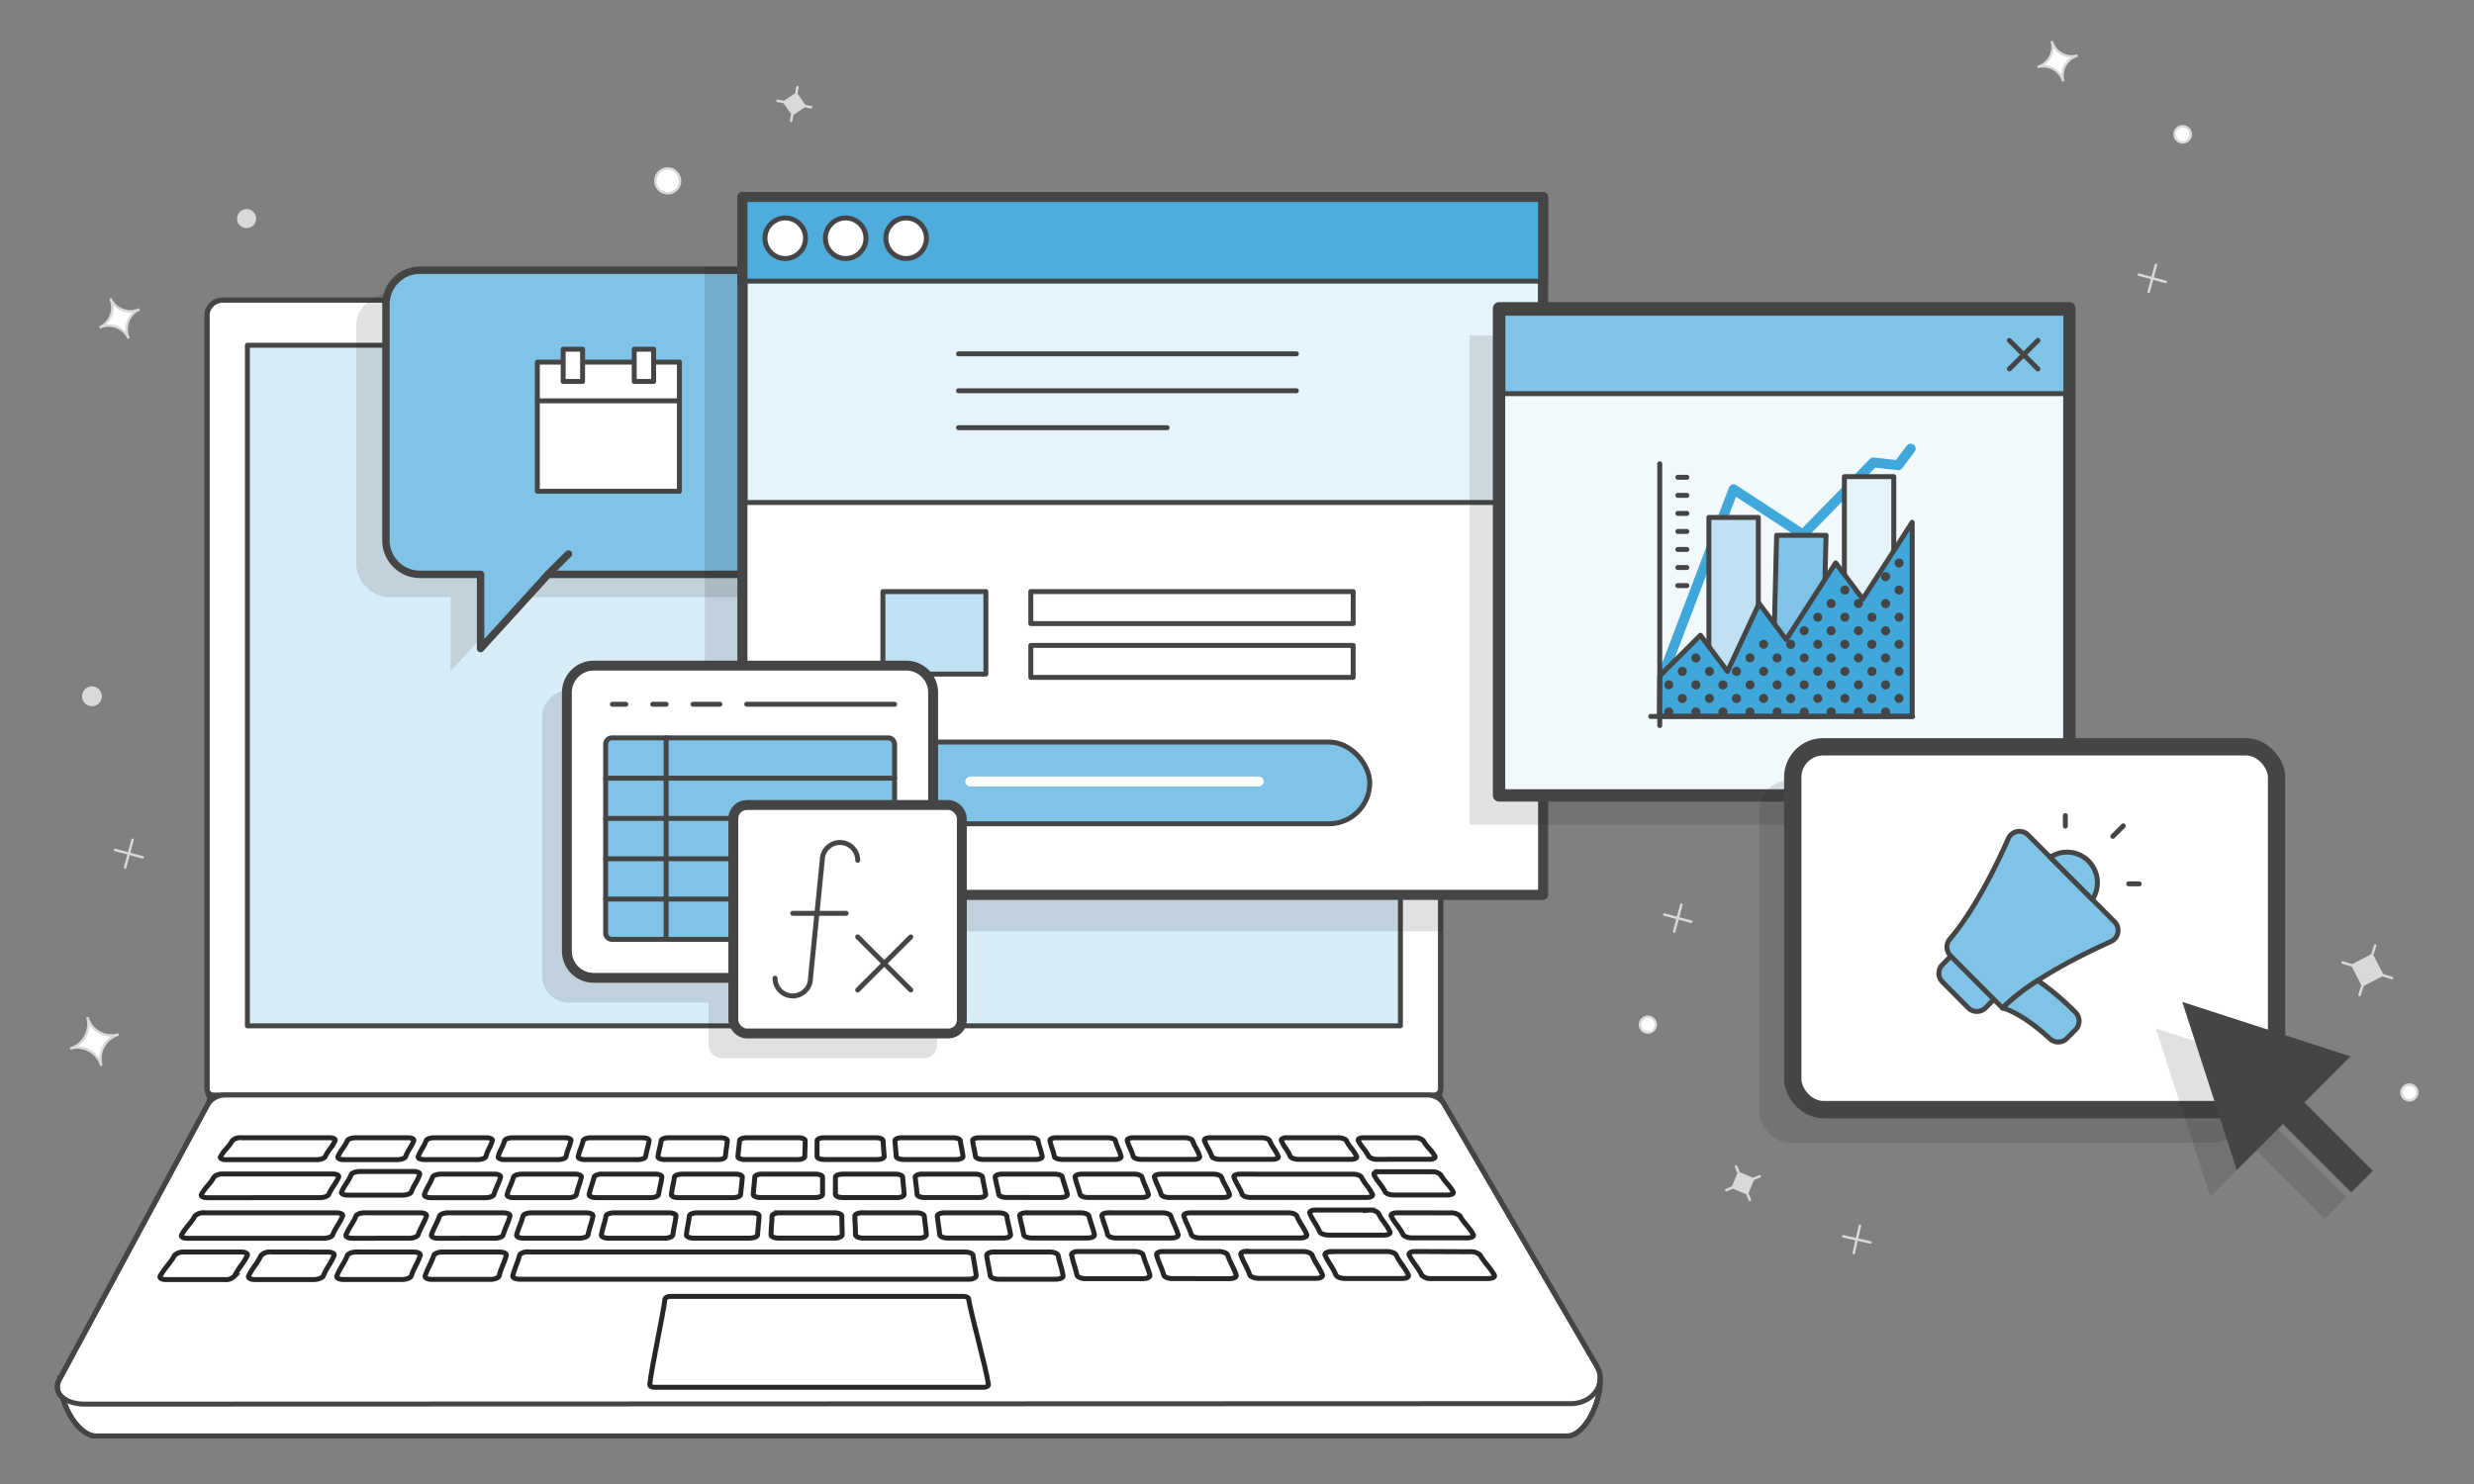 <svg id="Layer_1" data-name="Layer 1" xmlns="http://www.w3.org/2000/svg" viewBox="0 0 500 300"><rect x="0" y="0" width="500" height="300" fill="#808080" stroke="none"/><defs><style>.cls-1,.cls-20,.cls-21,.cls-3,.cls-30,.cls-4,.cls-9{fill:#fff;}.cls-1,.cls-11,.cls-14,.cls-16,.cls-17,.cls-18,.cls-2,.cls-21,.cls-23,.cls-26,.cls-27,.cls-28,.cls-30,.cls-4,.cls-5,.cls-8,.cls-9{stroke:#454545;}.cls-1,.cls-11,.cls-14,.cls-15,.cls-16,.cls-17,.cls-18,.cls-19,.cls-2,.cls-20,.cls-21,.cls-23,.cls-25,.cls-26,.cls-27,.cls-28,.cls-3,.cls-30,.cls-4,.cls-5,.cls-8,.cls-9{stroke-linecap:round;}.cls-2{fill:#d9edf8;}.cls-11,.cls-14,.cls-15,.cls-16,.cls-17,.cls-18,.cls-2,.cls-21,.cls-23,.cls-25,.cls-26,.cls-27,.cls-28,.cls-30,.cls-5,.cls-8,.cls-9{stroke-linejoin:round;}.cls-3{stroke:#262626;}.cls-25,.cls-27,.cls-29,.cls-3,.cls-4,.cls-5{fill-rule:evenodd;}.cls-15,.cls-16,.cls-18,.cls-25,.cls-5{fill:none;}.cls-10,.cls-6{opacity:0.13;}.cls-10,.cls-7{fill:#1d1d1b;}.cls-14,.cls-24,.cls-27,.cls-8{fill:#7fc4e7;}.cls-8{stroke-width:1.5px;}.cls-11,.cls-26{fill:#e5f3fa;}.cls-11,.cls-15,.cls-18,.cls-21,.cls-25{stroke-width:2px;}.cls-12{fill:#4daddd;}.cls-13,.cls-29{fill:#454545;}.cls-15{stroke:#fff;}.cls-17{fill:#bfe1f3;}.cls-19,.cls-22{fill:#d8dada;}.cls-19,.cls-20{stroke:#d8dada;stroke-width:0.5px;}.cls-23{fill:#f2f9fd;stroke-width:2.5px;}.cls-25{stroke:#40a7db;}.cls-28{fill:#40a7db;}.cls-30{stroke-width:3.5px;}</style></defs><title>ALL - D-101 - SMS Online Portal Explainer Image-02</title><path class="cls-1" d="M45,60.68H288a3.14,3.14,0,0,1,3.14,3.14V220.05a1.31,1.31,0,0,1-1.31,1.31H43.15a1.31,1.31,0,0,1-1.31-1.31V63.81A3.14,3.14,0,0,1,45,60.68Z"/><rect class="cls-2" x="50" y="69.79" width="233.03" height="137.59"/><path class="cls-3" d="M12.09,278.68c.12,6.19,4.17,11.61,7.21,11.61H316.83c2.78,0,6.15-5,6.57-10.49Z"/><path class="cls-4" d="M45.52,221.37A4.1,4.1,0,0,0,42,223.28l-29.87,55.4c-1.74,3,1.14,5.17,5,5.17l300.36-.1c4.4,0,7.27-4.05,5.29-7.48l-30.87-53a4.07,4.07,0,0,0-3.55-1.91Z"/><path class="cls-3" d="M90.63,245.18H101.7c.84,0,1.46.3,1.37.66-.44,1.6-.91,2.15-1.37,3.79-.1.37-.9.69-1.76.69H88.55c-.89,0-1.49-.31-1.36-.69.56-1.64,1.09-2.19,1.63-3.79.13-.37.92-.66,1.81-.66Zm-16.88,0H84.89c.85,0,1.43.29,1.3.66-.57,1.6-1.11,2.15-1.69,3.79-.14.38-1,.69-1.84.69H71.24c-.89,0-1.47-.32-1.31-.7.68-1.63,1.36-2.19,2-3.79.15-.37,1-.66,1.8-.66Zm-32.45,0H68c.84,0,1.4.3,1.24.66-.66,1.6-1.34,2.16-2,3.8-.16.38-1,.69-1.9.69H37.89c-.87,0-1.4-.31-1.19-.7.91-1.64,1.81-2.19,2.7-3.8a2.44,2.44,0,0,1,1.9-.66Zm82.88,0h11c.84,0,1.49.29,1.44.65-.19,1.6-.41,2.15-.63,3.78-.05.38-.8.7-1.67.7H123c-.89,0-1.54-.32-1.46-.69.32-1.64.63-2.19.93-3.78.06-.37.81-.66,1.68-.66Zm-16.75,0h11c.84,0,1.49.29,1.42.66-.33,1.59-.67,2.14-1,3.78-.08.38-.85.69-1.72.69H105.83c-.89,0-1.52-.31-1.41-.69.44-1.64.87-2.19,1.28-3.79.09-.36.86-.65,1.73-.65Zm33.5,0h11c.84,0,1.51.29,1.49.65-.1,1.6-.2,2.14-.31,3.78,0,.37-.75.69-1.61.69H140.23c-.86,0-1.56-.31-1.51-.69.2-1.63.4-2.18.6-3.78,0-.36.77-.65,1.61-.65Zm16.67,0h11c.84,0,1.53.29,1.54.65,0,1.6.05,2.14.07,3.77,0,.38-.7.69-1.56.69H157.35c-.86,0-1.55-.31-1.53-.68.06-1.64.14-2.18.22-3.78,0-.36.72-.65,1.56-.65Zm16.68,0h10.94c.84,0,1.54.3,1.58.66.15,1.59.29,2.13.42,3.76,0,.38-.65.69-1.51.69H174.48c-.87,0-1.58-.32-1.59-.69,0-1.63-.09-2.18-.13-3.77,0-.36.68-.66,1.52-.66Zm16.62,0h10.94c.84,0,1.57.29,1.63.65.24,1.59.5,2.13.77,3.76.06.38-.6.69-1.46.69H191.55c-.87,0-1.6-.31-1.64-.69-.15-1.63-.31-2.17-.48-3.76,0-.36.63-.65,1.47-.65Zm16.57,0h10.94c.84,0,1.59.29,1.68.65.38,1.59.72,2.13,1.09,3.75.09.38-.55.69-1.38.69H208.56c-.86,0-1.62-.31-1.68-.69-.27-1.63-.52-2.17-.8-3.76-.07-.36.55-.65,1.39-.65Zm16.57,0h10.89c.84,0,1.59.3,1.7.66.5,1.58,1,2.12,1.47,3.74.11.38-.5.69-1.34.69H225.58c-.86,0-1.64-.32-1.73-.69-.39-1.63-.78-2.17-1.15-3.75-.09-.36.53-.66,1.34-.66Zm16.52,0h19.76c.82,0,1.63.29,1.77.65.66,1.58,1.32,2.12,2,3.74.16.37-.42.69-1.29.69H242.55c-.87,0-1.67-.31-1.79-.69-.5-1.62-1-2.16-1.5-3.74-.11-.36.46-.65,1.3-.65Zm25.34-.56h10.84a2.32,2.32,0,0,1,1.85.65c.76,1.58,1.54,2.11,2.32,3.73.18.38-.37.69-1.21.69H268.57c-.86,0-1.7-.31-1.86-.68-.69-1.63-1.36-2.16-2-3.74-.15-.36.41-.66,1.22-.66Zm16.45.56c-.82,0-1.36.29-1.18.65.78,1.58,1.57,2.11,2.38,3.73.18.38,1,.69,1.88.69h11.1c.87,0,1.43-.31,1.22-.68-.9-1.62-1.79-2.15-2.67-3.73a2.53,2.53,0,0,0-1.92-.65ZM45.08,237.33H67.2c.84,0,1.39.28,1.24.63-.67,1.5-1.34,2-2,3.5-.16.36-1,.66-1.87.66H41.87c-.84,0-1.36-.3-1.16-.66.85-1.54,1.7-2,2.54-3.51a2.39,2.39,0,0,1,1.83-.62Zm27.69-.51H83.55c.84,0,1.4.29,1.27.63-.55,1.51-1.12,2-1.69,3.5-.13.36-.92.65-1.76.65H70.28c-.83,0-1.39-.29-1.24-.65.67-1.54,1.32-2,1.95-3.51.14-.34,1-.62,1.78-.62Zm16.34.53H99.86c.82,0,1.4.27,1.3.62-.44,1.5-.87,2-1.33,3.49-.11.36-.88.66-1.74.66h-11c-.84,0-1.44-.3-1.32-.65.54-1.54,1.1-2,1.64-3.5.13-.34.89-.62,1.71-.62Zm16.32,0h10.7c.84,0,1.45.28,1.37.62-.34,1.51-.7,2-1,3.49-.08.36-.84.66-1.67.66h-11c-.84,0-1.44-.29-1.34-.65.44-1.54.85-2,1.28-3.49.1-.35.85-.62,1.69-.62Zm32.48,0H148.6c.81,0,1.45.28,1.43.62-.1,1.5-.22,1.95-.34,3.48,0,.36-.73.66-1.57.66h-11c-.84,0-1.48-.29-1.43-.65.19-1.53.4-2,.61-3.48,0-.34.76-.62,1.57-.62Zm-16.24,0h10.71c.81,0,1.43.28,1.39.62-.21,1.5-.44,2-.67,3.49-.06.36-.79.65-1.62.65h-11c-.84,0-1.48-.3-1.41-.66.33-1.53.65-2,1-3.48.07-.34.82-.63,1.64-.63Zm32.44,0h10.66c.81,0,1.48.28,1.47.62,0,1.5,0,1.94,0,3.47,0,.36-.69.65-1.53.65h-11c-.84,0-1.5-.29-1.48-.65.11-1.53.21-2,.31-3.48,0-.34.69-.62,1.53-.62Zm48.41,0H213.1c.82,0,1.54.27,1.61.61.34,1.49.64,1.94,1,3.47.07.35-.55.65-1.36.65H203.45c-.84,0-1.56-.29-1.62-.65-.23-1.52-.48-2-.7-3.46,0-.34.57-.62,1.39-.62Zm-16.12,0H197c.82,0,1.52.28,1.57.62.21,1.5.41,1.94.63,3.47.05.35-.57.65-1.41.65H186.91c-.84,0-1.55-.29-1.57-.65-.12-1.53-.24-2-.38-3.47,0-.34.62-.62,1.44-.61Zm-16.12,0h10.63c.82,0,1.5.28,1.52.62.1,1.5.2,1.94.3,3.48,0,.35-.64.65-1.45.65H170.37c-.84,0-1.53-.29-1.53-.65,0-1.53,0-2,0-3.47,0-.34.66-.62,1.48-.62Zm48.29,0h10.58c.81,0,1.56.28,1.66.62.42,1.49.85,1.93,1.28,3.46.1.35-.48.65-1.32.65H219.92c-.84,0-1.56-.29-1.64-.64-.36-1.53-.7-2-1-3.47-.07-.34.53-.61,1.33-.61Zm60.27-.47h10.49a2.46,2.46,0,0,1,1.85.62c.82,1.48,1.66,1.92,2.51,3.43.2.36-.35.65-1.19.65H281.74c-.81,0-1.64-.29-1.81-.65-.76-1.52-1.5-1.95-2.24-3.44-.17-.34.36-.61,1.15-.61Zm-28.23.48c-.79,0-1.36.27-1.23.62.54,1.48,1.1,1.92,1.66,3.44.13.36.92.66,1.76.66h23.36c.84,0,1.39-.3,1.21-.65-.76-1.52-1.49-2-2.21-3.44-.16-.34-.94-.62-1.76-.62Zm-16,0h10.55c.82,0,1.59.28,1.71.62.53,1.49,1.06,1.93,1.61,3.45.12.35-.43.65-1.27.65H236.36c-.84,0-1.58-.29-1.69-.64-.47-1.53-.92-2-1.36-3.46-.1-.34.49-.61,1.28-.61ZM87.79,230H98.23c.82,0,1.38.26,1.28.58-.44,1.41-.89,1.78-1.32,3.23-.11.34-.89.61-1.7.61H85.79c-.81,0-1.4-.27-1.27-.61.54-1.45,1.08-1.81,1.61-3.23.12-.32.87-.59,1.66-.58Zm-39.07,0H66.53c.81,0,1.34.27,1.19.59-.65,1.42-1.31,1.79-2,3.24-.15.33-.94.61-1.75.61H45.7c-.81,0-1.32-.28-1.13-.61.8-1.46,1.6-1.83,2.38-3.24a2.31,2.31,0,0,1,1.77-.59ZM72,230H82.39c.79,0,1.36.27,1.24.59-.55,1.41-1.1,1.78-1.66,3.23-.13.34-.91.61-1.74.61H69.52c-.81,0-1.37-.27-1.22-.61.63-1.45,1.27-1.82,1.9-3.24.14-.32.94-.58,1.75-.58Zm31.66,0h10.44c.79,0,1.37.26,1.3.58-.35,1.42-.69,1.78-1,3.23-.07.33-.81.61-1.65.61H102c-.81,0-1.41-.28-1.31-.61.42-1.45.87-1.81,1.3-3.23.1-.32.83-.58,1.62-.58Zm15.81,0h10.37c.79,0,1.39.27,1.34.59-.22,1.41-.45,1.77-.7,3.22-.06.33-.77.61-1.58.61H118.22c-.84,0-1.44-.28-1.36-.61.33-1.45.66-1.81,1-3.22.07-.33.81-.59,1.6-.59Zm15.75,0h10.39c.79,0,1.41.26,1.38.58-.13,1.41-.25,1.77-.39,3.22,0,.33-.72.61-1.53.61H134.36c-.81,0-1.42-.27-1.38-.61.21-1.44.43-1.81.65-3.22.05-.32.74-.58,1.54-.58Zm15.74,0h10.34c.8,0,1.44.27,1.43.59,0,1.41-.06,1.77-.08,3.21,0,.33-.68.61-1.49.61h-10.6c-.82,0-1.46-.28-1.43-.61.12-1.45.22-1.81.34-3.22,0-.32.7-.58,1.49-.58Zm15.7,0H177c.79,0,1.45.27,1.47.59.07,1.41.14,1.77.23,3.21,0,.33-.63.61-1.44.6H166.6c-.81,0-1.47-.27-1.47-.61,0-1.44,0-1.8,0-3.21,0-.32.65-.58,1.45-.58Zm15.64,0H192.6c.76,0,1.44.27,1.48.58.19,1.41.37,1.77.55,3.21,0,.33-.59.61-1.41.61H182.64c-.81,0-1.49-.28-1.51-.61-.09-1.44-.17-1.8-.26-3.21,0-.32.62-.58,1.38-.58Zm15.65,0h10.27c.79,0,1.49.27,1.56.59.27,1.4.57,1.76.85,3.2.06.33-.55.6-1.36.6H198.69c-.81,0-1.49-.28-1.54-.61-.21-1.44-.4-1.8-.59-3.2,0-.32.57-.58,1.34-.58Zm15.6,0h10.27c.79,0,1.51.26,1.6.58.37,1.4.75,1.76,1.16,3.2.09.33-.5.61-1.32.61H214.68c-.81,0-1.53-.28-1.6-.61-.3-1.44-.59-1.79-.88-3.2-.06-.32.51-.58,1.3-.58Zm15.6,0h10.22c.8,0,1.53.27,1.64.58.48,1.41,1,1.76,1.45,3.2.11.33-.46.6-1.25.6H230.65c-.78,0-1.52-.28-1.62-.61-.4-1.44-.82-1.79-1.21-3.2-.09-.31.49-.58,1.28-.57Zm15.53,0h10.24c.77,0,1.53.26,1.66.58.58,1.4,1.14,1.76,1.75,3.19.15.33-.39.6-1.2.6H246.6c-.81,0-1.57-.28-1.69-.61-.51-1.44-1-1.79-1.49-3.19-.12-.32.42-.58,1.21-.58Zm15.5,0h10.22c.77,0,1.55.27,1.7.58.68,1.4,1.37,1.75,2.06,3.19.16.33-.35.6-1.16.6H262.49c-.81,0-1.59-.28-1.73-.61-.61-1.44-1.21-1.79-1.8-3.19-.13-.32.4-.58,1.17-.58Zm15.5,0h10.18a2.41,2.41,0,0,1,1.79.58c.78,1.4,1.57,1.75,2.36,3.18.19.33-.35.6-1.16.6H278.37a2.27,2.27,0,0,1-1.76-.6c-.71-1.44-1.41-1.79-2.1-3.18-.16-.32.33-.58,1.12-.58ZM37.23,253.1h11.5c.87,0,1.45.32,1.25.71-.84,1.71-1.69,2.38-2.56,4.13a2.46,2.46,0,0,1-2,.74H33.59c-.89,0-1.44-.33-1.21-.73,1-1.76,1.93-2.43,2.88-4.14a2.52,2.52,0,0,1,2-.71Zm17.44,0a2.38,2.38,0,0,0-1.92.71c-.82,1.71-1.65,2.38-2.5,4.13-.19.41.38.73,1.3.73H63.34c.92,0,1.79-.32,2-.73.74-1.75,1.46-2.42,2.18-4.12.17-.4-.44-.71-1.31-.71Zm17.42,0H83.57c.87,0,1.49.32,1.36.71-.6,1.7-1.2,2.37-1.81,4.12-.14.4-1,.73-1.88.73H69.43c-.9,0-1.52-.33-1.35-.73.71-1.75,1.42-2.42,2.12-4.12.16-.4,1-.72,1.89-.72Zm17.4,0h11.42c.89,0,1.52.31,1.41.7-.47,1.7-1,2.36-1.43,4.11-.1.4-.93.73-1.82.73H87.33c-.92,0-1.54-.32-1.4-.73.59-1.75,1.17-2.41,1.74-4.11.13-.4,1-.71,1.82-.71Zm17.34,0H151l44,0c.87,0,1.61.31,1.66.7.23,1.69.42,2.34.63,4.08,0,.4-.65.72-1.51.73l-45.28,0-45.41,0c-.89,0-1.56-.32-1.45-.73.46-1.75.91-2.41,1.36-4.11.11-.39.9-.71,1.77-.71Zm94.07,0h11.26c.84,0,1.61.31,1.69.7.35,1.69.69,2.34,1,4.08.08.4-.59.72-1.48.72H201.84c-.89,0-1.66-.32-1.72-.72-.25-1.74-.48-2.39-.71-4.08,0-.39.62-.7,1.49-.71ZM218,253h11.26c.87,0,1.66.31,1.77.7.44,1.68.9,2.33,1.36,4.06.11.4-.51.73-1.4.73H219.4c-.87,0-1.66-.33-1.75-.73-.38-1.73-.73-2.38-1.08-4.07-.08-.39.57-.7,1.41-.7Zm17.08,0h11.21c.86,0,1.68.31,1.81.7.57,1.68,1.15,2.33,1.74,4.06.14.4-.46.72-1.35.72H237c-.89,0-1.68-.32-1.8-.72-.5-1.73-1-2.38-1.45-4.06-.11-.4.51-.71,1.36-.71Zm17,0h11.21c.87,0,1.71.31,1.87.7.69,1.68,1.39,2.33,2.11,4,.16.41-.44.73-1.3.73H254.45c-.9,0-1.74-.32-1.88-.72-.61-1.73-1.21-2.38-1.8-4.06-.13-.39.44-.7,1.31-.7Zm17,0h11.18c.85,0,1.71.31,1.89.69.82,1.68,1.64,2.32,2.48,4.05.19.4-.38.72-1.24.72h-11.5c-.89,0-1.73-.32-1.9-.72-.73-1.73-1.46-2.37-2.19-4-.17-.39.41-.7,1.28-.7ZM286,253c-.85,0-1.4.31-1.21.7.83,1.68,1.68,2.32,2.53,4.05a2.47,2.47,0,0,0,2,.72h11.44c.89,0,1.47-.32,1.24-.72-1-1.73-1.91-2.37-2.84-4a2.61,2.61,0,0,0-2-.7Z"/><path class="cls-3" d="M135.43,262.07h59.33c.51,0,1,.23,1,.52.47,3,3.5,13.82,4,17.24.05.34-.36.62-.91.62h-66.6c-.55,0-1-.28-.93-.62.37-3.42,2.74-14.25,3.07-17.24C134.48,262.3,134.92,262.07,135.43,262.07Z"/><path class="cls-5" d="M323.22,279.8a4.55,4.55,0,0,0-.46-3.53l-30.87-53c-.67-1.17-1-1.91-1-1.91a3.12,3.12,0,0,0,.3-1.29V63.75a3.06,3.06,0,0,0-3.07-3.07H44.91a3.07,3.07,0,0,0-3.07,3.07V220.08a3.12,3.12,0,0,0,.3,1.29,1.83,1.83,0,0,1-.18,1.91l-29.87,55.4a2.8,2.8,0,0,0,.59,3.88c1.25,4.4,4.24,7.73,6.62,7.73H316.83c2.78,0,6.15-5,6.57-10.49Z"/><g class="cls-6"><path class="cls-7" d="M160.62,66.05V113.9a6.89,6.89,0,0,1-6.82,6.82H104.7l-13.64,15v-15H78.78A6.89,6.89,0,0,1,72,113.9V66.05a6.88,6.88,0,0,1,6.82-6.82h75A6.89,6.89,0,0,1,160.62,66.05Z"/><path class="cls-7" d="M108.8,116.62l-4.1,4.1"/></g><path class="cls-8" d="M166.69,61.45v47.84a6.89,6.89,0,0,1-6.82,6.82H110.78l-13.65,15v-15H84.85A6.88,6.88,0,0,1,78,109.29V61.45a6.89,6.89,0,0,1,6.82-6.83h75A6.9,6.9,0,0,1,166.69,61.45Z"/><path class="cls-8" d="M114.87,112l-4.09,4.09"/><polyline class="cls-9" points="132.09 73.2 137.31 73.2 137.31 99.31 108.6 99.31 108.6 73.2 113.82 73.2"/><line class="cls-9" x1="117.73" y1="73.2" x2="128.18" y2="73.2"/><rect class="cls-9" x="113.82" y="70.59" width="3.92" height="6.53"/><rect class="cls-9" x="128.18" y="70.59" width="3.92" height="6.53"/><line class="cls-9" x1="108.6" y1="81.04" x2="137.31" y2="81.04"/><rect class="cls-10" x="142.43" y="53.87" width="149.18" height="134.4"/><rect class="cls-11" x="150.06" y="39.84" width="161.79" height="141.04"/><rect class="cls-9" x="150.06" y="101.58" width="161.79" height="79.29"/><rect class="cls-12" x="149.56" y="39.33" width="162.79" height="17.51" rx="0.5"/><path class="cls-13" d="M311.85,39.83V56.34H150.06V39.83H311.85m0-1H150.06a1,1,0,0,0-1,1V56.34a1,1,0,0,0,1,1H311.85a1,1,0,0,0,1-1V39.83a1,1,0,0,0-1-1Z"/><rect class="cls-14" x="173.64" y="150.01" width="103.19" height="16.52" rx="8.26"/><circle class="cls-9" cx="158.7" cy="48.16" r="4.1"/><circle class="cls-9" cx="170.91" cy="48.16" r="4.1"/><circle class="cls-9" cx="183.13" cy="48.16" r="4.1"/><line class="cls-15" x1="254.4" y1="157.98" x2="196.09" y2="157.98"/><line class="cls-16" x1="193.72" y1="86.46" x2="235.88" y2="86.46"/><line class="cls-16" x1="193.72" y1="78.99" x2="262" y2="78.99"/><line class="cls-16" x1="193.72" y1="71.53" x2="262" y2="71.53"/><rect class="cls-16" x="208.33" y="130.47" width="65.15" height="6.47"/><rect class="cls-16" x="208.33" y="119.59" width="65.15" height="6.47"/><rect class="cls-17" x="178.44" y="119.59" width="20.81" height="16.68"/><rect class="cls-18" x="150.06" y="39.84" width="161.79" height="141.04"/><path class="cls-19" d="M432.27,55.52,437.72,57"/><path class="cls-19" d="M435.73,53.53,434.26,59"/><path class="cls-20" d="M419.88,11.22a4.21,4.21,0,0,1-5.22-2.88,4.21,4.21,0,0,1-2.87,5.22A4.21,4.21,0,0,1,417,16.44,4.23,4.23,0,0,1,419.88,11.22Z"/><path class="cls-20" d="M440.27,28.54a1.63,1.63,0,1,1,2.24-.53,1.62,1.62,0,0,1-2.24.53"/><g id="Page-1"><path class="cls-10" d="M186.67,167.74h-3.08V145a5.43,5.43,0,0,0-5.43-5.43H115a5.43,5.43,0,0,0-5.43,5.43v52.25A5.44,5.44,0,0,0,115,202.7H143.2v8.5a2.72,2.72,0,0,0,2.72,2.72h40.75a2.71,2.71,0,0,0,2.71-2.72V170.46A2.71,2.71,0,0,0,186.67,167.74Z"/></g><g id="Page-1-2" data-name="Page-1"><path id="Shape" class="cls-21" d="M188.59,162.74V140a5.44,5.44,0,0,0-5.43-5.44H120a5.44,5.44,0,0,0-5.43,5.44v52.25a5.43,5.43,0,0,0,5.43,5.43h28.17"/><path class="cls-14" d="M180.8,162.74V150.51a1.35,1.35,0,0,0-1.36-1.35H123.76a1.31,1.31,0,0,0-1.36,1.23v38.28a1.31,1.31,0,0,0,1.36,1.23h24.45"/><path class="cls-9" d="M134.63,189.9V149.16"/><path class="cls-9" d="M180.8,157.31H122.4"/><path class="cls-9" d="M148.21,165.45H122.4"/><path class="cls-9" d="M148.21,173.6H122.4"/><path class="cls-9" d="M148.21,181.75H122.4"/><path class="cls-9" d="M123.76,142.37h2.72"/><path class="cls-9" d="M131.91,142.37h2.72"/><path class="cls-9" d="M140.06,142.37h5.43"/><path class="cls-9" d="M150.92,142.37H180.8"/><rect id="Rectangle-path" class="cls-21" x="148.21" y="162.74" width="46.18" height="46.18" rx="2.72"/><path class="cls-9" d="M156.64,197.75a3.58,3.58,0,1,0,7.16,0l2.38-23.85a3.58,3.58,0,0,1,7.16,0"/><path class="cls-9" d="M160.22,184.63H171"/><path class="cls-9" d="M173.34,189.4l10.73,10.73"/><path class="cls-9" d="M184.07,189.4l-10.73,10.73"/></g><path class="cls-20" d="M26.8,169.76l-1.51,5.6"/><path class="cls-20" d="M28.85,173.32l-5.6-1.51"/><path class="cls-20" d="M20.5,215.46a5.12,5.12,0,0,1,3.5-6.34,5.11,5.11,0,0,1-6.34-3.5,5.13,5.13,0,0,1-3.5,6.35A5.11,5.11,0,0,1,20.5,215.46Z"/><path class="cls-22" d="M16.86,139.75a2,2,0,1,1,.64,2.69,2,2,0,0,1-.64-2.69"/><path class="cls-20" d="M26,68.41a4.45,4.45,0,0,1,2.19-5.89,4.43,4.43,0,0,1-5.89-2.18,4.43,4.43,0,0,1-2.18,5.88A4.43,4.43,0,0,1,26,68.41Z"/><path class="cls-22" d="M47.93,44.36A1.92,1.92,0,1,1,50,46.1a1.91,1.91,0,0,1-2.09-1.74"/><path class="cls-20" d="M424.4,173.12l2,7.43"/><path class="cls-20" d="M429.11,175.84l-7.43,2"/><path class="cls-19" d="M348.86,240.6l1.36-.57m.63-4.23.56,1.35m4.24.63-1.36.57m-.63,4.23-.56-1.35m1.19-2.88-1.19,2.88-2.88-1.2,1.19-2.88Z"/><path class="cls-20" d="M331.64,207.88a1.59,1.59,0,1,0,.65-2.15,1.59,1.59,0,0,0-.65,2.15"/><g class="cls-6"><rect class="cls-7" x="297.02" y="67.82" width="115.26" height="98.91"/></g><rect class="cls-23" x="302.96" y="62.33" width="115.26" height="98.47"/><rect class="cls-24" x="303.74" y="63.33" width="113.74" height="16.26" rx="0.5"/><path class="cls-13" d="M417,63.83V79.08H304.24V63.83H417m0-1H304.24a1,1,0,0,0-1,1V79.08a1,1,0,0,0,1,1H417a1,1,0,0,0,1-1V63.83a1,1,0,0,0-1-1Z"/><polyline class="cls-25" points="336.23 136.09 350.36 98.91 364.38 108.08 378.61 93.49 383.64 94.05 386.16 90.7"/><rect class="cls-26" x="372.75" y="96.35" width="9.99" height="48.42"/><polygon class="cls-27" points="368.13 144.76 358.15 144.76 359.06 108.22 369.05 108.22 368.13 144.76"/><rect class="cls-17" x="345.37" y="104.6" width="9.99" height="40.17"/><path class="cls-28" d="M335.44,136.63l8.22-8.21,5.47,7.3L355.52,122l5.47,7.3,10-15.51,5.47,7.3,10-15.51v39.23h-51.1Z"/><path class="cls-29" d="M382,116.56a.92.92,0,1,1-.92-.91.92.92,0,0,1,.92.91"/><path class="cls-29" d="M384.71,113.82a.91.91,0,1,1-.91-.91.91.91,0,0,1,.91.91"/><path class="cls-29" d="M384.71,119.3a.91.91,0,1,1-.91-.92.91.91,0,0,1,.91.92"/><path class="cls-29" d="M382,122a.92.92,0,1,1-.92-.91.92.92,0,0,1,.92.91"/><path class="cls-29" d="M376.5,122a.91.91,0,1,1-.91-.91.92.92,0,0,1,.91.91"/><path class="cls-29" d="M371,122a.92.92,0,1,1-.92-.91.92.92,0,0,1,.92.91"/><path class="cls-29" d="M373.76,119.3a.91.91,0,1,1-.91-.92.91.91,0,0,1,.91.92"/><path class="cls-29" d="M357.34,130.25a.91.91,0,1,1-.91-.92.91.91,0,0,1,.91.92"/><path class="cls-29" d="M382,127.51a.92.92,0,1,1-.92-.91.92.92,0,0,1,.92.91"/><path class="cls-29" d="M384.71,124.77a.91.91,0,1,1-.91-.91.91.91,0,0,1,.91.91"/><path class="cls-29" d="M384.71,130.25a.91.91,0,1,1-.91-.92.91.91,0,0,1,.91.92"/><path class="cls-29" d="M376.5,127.51a.91.91,0,1,1-.91-.91.91.91,0,0,1,.91.91"/><path class="cls-29" d="M379.24,124.77a.92.92,0,1,1-.91-.91.91.91,0,0,1,.91.91"/><path class="cls-29" d="M379.24,130.25a.92.92,0,1,1-.91-.92.91.91,0,0,1,.91.92"/><path class="cls-29" d="M362.82,130.25a.92.92,0,1,1-.92-.92.92.92,0,0,1,.92.92"/><path class="cls-29" d="M365.55,127.51a.91.91,0,1,1-.91-.91.91.91,0,0,1,.91.91"/><path class="cls-29" d="M371,127.51a.92.92,0,1,1-.92-.91.92.92,0,0,1,.92.91"/><path class="cls-29" d="M354.6,133a.91.91,0,0,1-1.82,0,.91.91,0,1,1,1.82,0"/><path class="cls-29" d="M360.08,133a.92.92,0,1,1-.91-.91.91.91,0,0,1,.91.91"/><path class="cls-29" d="M343.66,133a.92.92,0,1,1-.92-.91.91.91,0,0,1,.92.91"/><path class="cls-29" d="M382,133a.92.92,0,1,1-.92-.91.91.91,0,0,1,.92.91"/><path class="cls-29" d="M376.5,133a.91.91,0,1,1-.91-.91.91.91,0,0,1,.91.91"/><path class="cls-29" d="M365.55,133a.91.91,0,1,1-.91-.91.91.91,0,0,1,.91.91"/><path class="cls-29" d="M371,133a.92.92,0,1,1-.92-.91.91.91,0,0,1,.92.91"/><path class="cls-29" d="M368.29,124.77a.91.91,0,1,1-.91-.91.91.91,0,0,1,.91.91"/><path class="cls-29" d="M373.76,124.77a.91.91,0,1,1-.91-.91.91.91,0,0,1,.91.91"/><path class="cls-29" d="M368.29,130.25a.91.91,0,1,1-.91-.92.91.91,0,0,1,.91.92"/><path class="cls-29" d="M373.76,130.25a.91.91,0,1,1-.91-.92.91.91,0,0,1,.91.92"/><path class="cls-29" d="M354.6,138.46a.91.91,0,1,1-.91-.92.91.91,0,0,1,.91.92"/><path class="cls-29" d="M357.34,135.72a.91.91,0,1,1-.91-.91.91.91,0,0,1,.91.91"/><path class="cls-29" d="M357.34,141.19a.91.91,0,1,1-.91-.91.92.92,0,0,1,.91.91"/><path class="cls-29" d="M360.08,138.46a.92.92,0,1,1-.91-.92.91.91,0,0,1,.91.92"/><path class="cls-29" d="M349.13,138.46a.92.92,0,1,1-.91-.92.91.91,0,0,1,.91.92"/><path class="cls-29" d="M351.87,135.72a.92.92,0,1,1-.92-.91.92.92,0,0,1,.92.91"/><path class="cls-29" d="M351.87,141.19a.92.92,0,1,1-.92-.91.92.92,0,0,1,.92.91"/><path class="cls-29" d="M338.18,138.46a.91.91,0,1,1-.91-.92.91.91,0,0,1,.91.92"/><path class="cls-29" d="M343.66,138.46a.92.92,0,1,1-.92-.92.92.92,0,0,1,.92.92"/><path class="cls-29" d="M340.92,135.72a.92.92,0,1,1-.91-.91.91.91,0,0,1,.91.91"/><path class="cls-29" d="M346.39,135.72a.91.91,0,1,1-.91-.91.91.91,0,0,1,.91.91"/><path class="cls-29" d="M340.92,141.19a.92.92,0,1,1-.91-.91.92.92,0,0,1,.91.91"/><path class="cls-29" d="M346.39,141.19a.91.91,0,1,1-.91-.91.92.92,0,0,1,.91.91"/><path class="cls-29" d="M382,138.46a.92.92,0,1,1-.92-.92.92.92,0,0,1,.92.92"/><path class="cls-29" d="M384.71,135.72a.91.91,0,1,1-.91-.91.91.91,0,0,1,.91.91"/><path class="cls-29" d="M384.71,141.19a.91.91,0,1,1-.91-.91.92.92,0,0,1,.91.91"/><path class="cls-29" d="M376.5,138.46a.91.91,0,1,1-.91-.92.91.91,0,0,1,.91.92"/><path class="cls-29" d="M379.24,135.72a.92.92,0,1,1-.91-.91.91.91,0,0,1,.91.91"/><path class="cls-29" d="M379.24,141.19a.92.92,0,1,1-.91-.91.92.92,0,0,1,.91.91"/><path class="cls-29" d="M362.82,135.72a.92.92,0,1,1-.92-.91.92.92,0,0,1,.92.91"/><path class="cls-29" d="M362.82,141.19a.92.92,0,1,1-.92-.91.92.92,0,0,1,.92.91"/><path class="cls-29" d="M365.55,138.46a.91.91,0,1,1-.91-.92.91.91,0,0,1,.91.92"/><path class="cls-29" d="M371,138.46a.92.92,0,1,1-.92-.92.92.92,0,0,1,.92.92"/><path class="cls-29" d="M354.6,143.93a.91.91,0,0,1-1.82,0,.91.91,0,1,1,1.82,0"/><path class="cls-29" d="M360.08,143.93a.92.92,0,1,1-.91-.91.91.91,0,0,1,.91.91"/><path class="cls-29" d="M349.13,143.93a.92.92,0,1,1-.91-.91.91.91,0,0,1,.91.91"/><path class="cls-29" d="M338.18,143.93a.91.91,0,1,1-.91-.91.91.91,0,0,1,.91.91"/><path class="cls-29" d="M343.66,143.93a.92.92,0,1,1-.92-.91.91.91,0,0,1,.92.91"/><path class="cls-29" d="M382,143.93a.92.92,0,1,1-.92-.91.91.91,0,0,1,.92.91"/><path class="cls-29" d="M376.5,143.93a.91.91,0,1,1-.91-.91.91.91,0,0,1,.91.91"/><path class="cls-29" d="M365.55,143.93a.91.91,0,1,1-.91-.91.91.91,0,0,1,.91.91"/><path class="cls-29" d="M371,143.93a.92.92,0,1,1-.92-.91.91.91,0,0,1,.92.91"/><path class="cls-29" d="M368.29,135.72a.91.91,0,1,1-.91-.91.91.91,0,0,1,.91.91"/><path class="cls-29" d="M373.76,135.72a.91.91,0,1,1-.91-.91.91.91,0,0,1,.91.91"/><path class="cls-29" d="M368.29,141.19a.91.91,0,1,1-.91-.91.92.92,0,0,1,.91.91"/><path class="cls-29" d="M373.76,141.19a.91.91,0,1,1-.91-.91.91.91,0,0,1,.91.91"/><path class="cls-9" d="M335.44,93.75v52.92"/><path class="cls-9" d="M386.54,144.84H333.62"/><path class="cls-9" d="M339.09,118.38h1.83"/><path class="cls-9" d="M339.09,114.73h1.83"/><path class="cls-9" d="M339.09,111.08h1.83"/><path class="cls-9" d="M339.09,107.44h1.83"/><path class="cls-9" d="M339.09,103.79h1.83"/><path class="cls-9" d="M339.09,100.14h1.83"/><path class="cls-9" d="M339.09,96.49h1.83"/><line class="cls-16" x1="411.86" y1="68.82" x2="406.09" y2="74.59"/><line class="cls-16" x1="411.86" y1="74.59" x2="406.09" y2="68.82"/><path class="cls-19" d="M161.17,17.6,160.92,19m3,2.67-1.36-.25m-2.67,3,.25-1.37m-3-2.66,1.36.25m1.68,2.41-1.68-2.41L160.92,19l1.68,2.42Z"/><path class="cls-20" d="M487.83,219.53a1.59,1.59,0,1,0,.42,2.21,1.6,1.6,0,0,0-.42-2.21"/><path class="cls-20" d="M136.35,34.48A2.5,2.5,0,1,0,137,38a2.49,2.49,0,0,0-.66-3.47"/><path class="cls-19" d="M336.36,184.88l5.44,1.46"/><path class="cls-19" d="M339.81,182.89l-1.46,5.44"/><g class="cls-6"><rect class="cls-7" x="355.61" y="157.68" width="97.78" height="73.34" rx="6.15"/></g><rect class="cls-30" x="362.32" y="150.97" width="97.78" height="73.34" rx="6.15"/><polygon class="cls-10" points="469.69 218.92 435.68 207.9 446.71 241.9 456.02 232.58 469.84 246.39 474.18 242.05 460.37 228.24 469.69 218.92"/><polygon class="cls-13" points="475.04 213.56 441.04 202.54 452.06 236.54 461.38 227.22 475.19 241.04 479.54 236.69 465.73 222.88 475.04 213.56"/><path id="Shape-2" data-name="Shape" class="cls-14" d="M403,202l-1.74,1.75a2.45,2.45,0,0,1-3.47,0l-5.22-5.25a2.47,2.47,0,0,1,0-3.49l1.74-1.75Z"/><path class="cls-14" d="M394.21,193.22l10.5,10.55c5.7-5.73,16.48-11,21.91-13.43a2.48,2.48,0,0,0,.73-4l-2.76-2.77-11.95-12-2.76-2.77a2.45,2.45,0,0,0-4,.73c-2.2,5-6.73,14.35-11.81,20.32A2.49,2.49,0,0,0,394.21,193.22Z"/><path class="cls-14" d="M414.36,173.29l8.51,8.56a6.2,6.2,0,0,0-.78-7.78A6.12,6.12,0,0,0,414.36,173.29Z"/><path class="cls-14" d="M427,169.08l2.13-2.13"/><path class="cls-14" d="M430.21,178.68h2.13"/><path class="cls-14" d="M417.41,167v-2.13"/><path class="cls-14" d="M404.71,203.78s3.65.73,9.61,6.24a2.46,2.46,0,0,0,3.39-.09l1.76-1.77a2.54,2.54,0,0,0,.72-1.77,2.5,2.5,0,0,0-.75-1.75,53.72,53.72,0,0,0-7.61-6.43A44,44,0,0,0,404.71,203.78Z"/><path class="cls-19" d="M476.86,201.15l.64-2m-4.06-4.59,2,.63m4.59-4.05-.64,2m4.06,4.59-2-.63m-2.05-4,2.05,4-3.95,2.05-2.05-4Z"/><path class="cls-19" d="M372.52,249.93l5.5,1.24"/><path class="cls-19" d="M375.89,247.8l-1.24,5.5"/></svg>